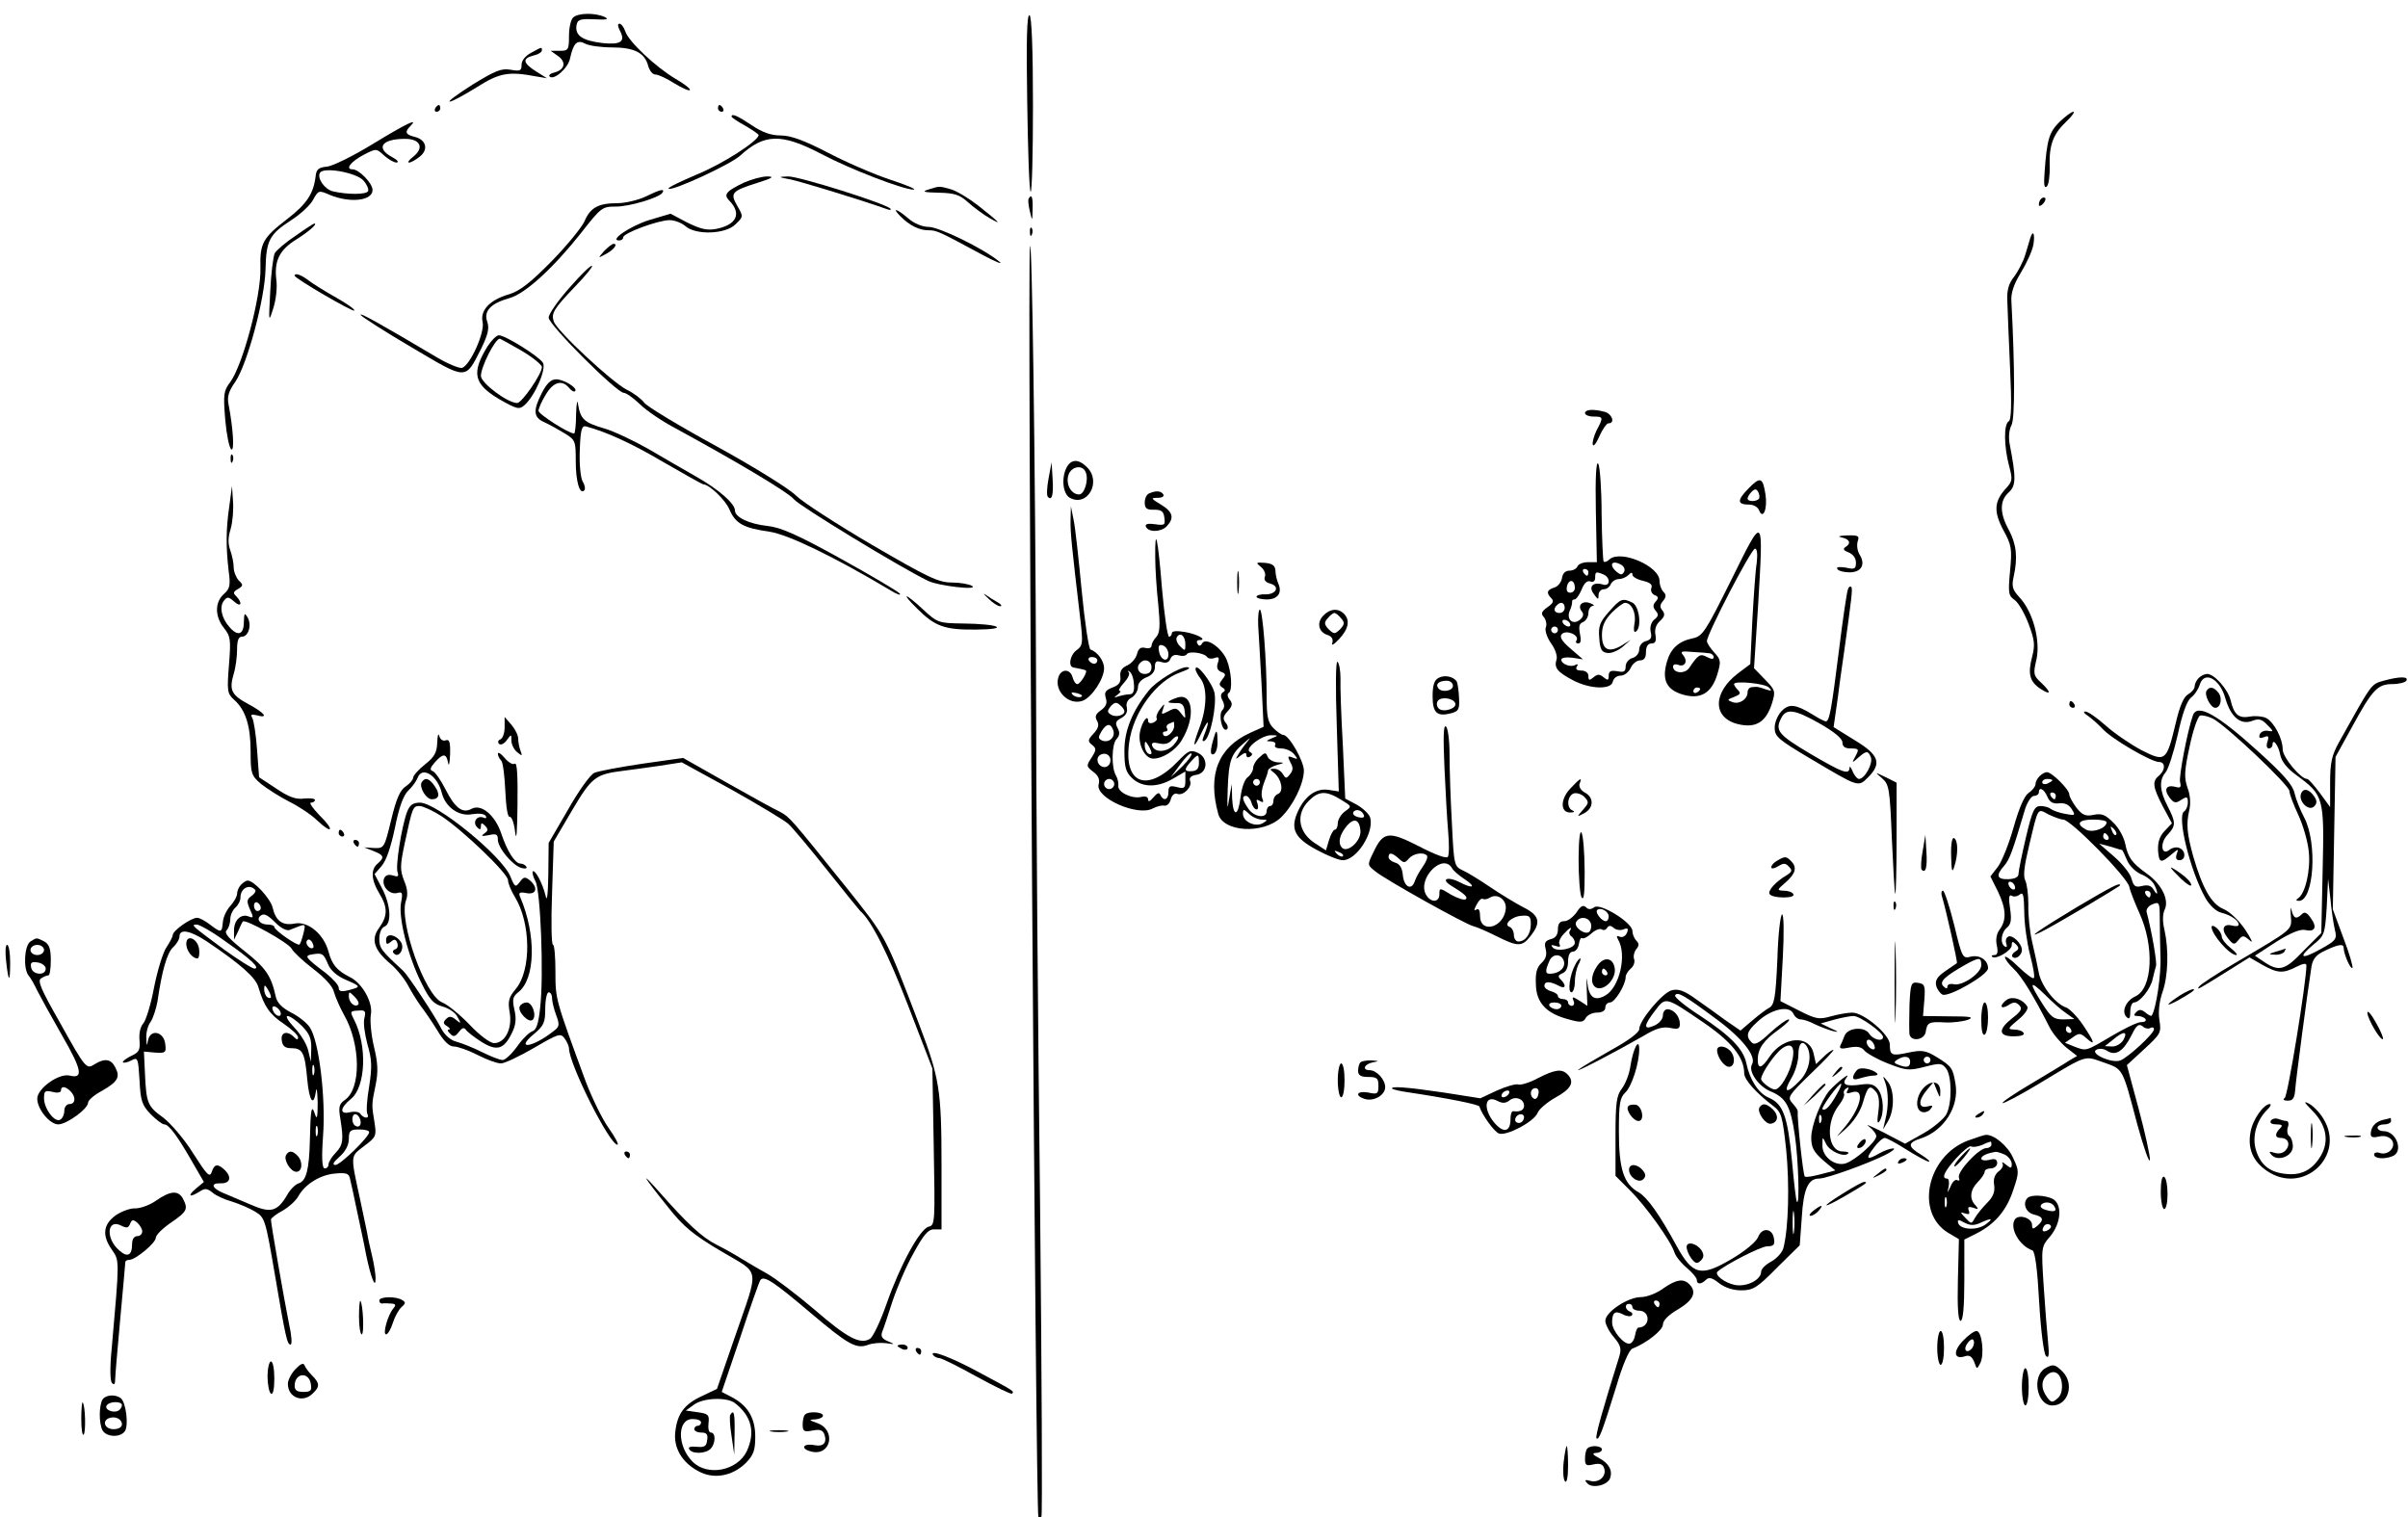 <?xml version="1.0" standalone="no"?>
<!DOCTYPE svg PUBLIC "-//W3C//DTD SVG 20010904//EN"
 "http://www.w3.org/TR/2001/REC-SVG-20010904/DTD/svg10.dtd">
<svg version="1.0" xmlns="http://www.w3.org/2000/svg"
 width="711pt" height="448pt" viewBox="0 0 711 448"
 preserveAspectRatio="xMidYMid meet">
<g transform="translate(0,448) scale(0.1,-0.1)"
fill="#000000" stroke="none">
<path d="M1692 4428 c-7 -7 -12 -31 -12 -55 0 -40 -2 -43 -27 -43 l-27 0 21
-15 c26 -18 21 -41 -10 -49 -12 -3 -18 -8 -14 -12 12 -12 54 24 60 53 10 46
21 57 45 44 11 -6 47 -11 79 -11 66 0 97 -16 107 -55 4 -14 13 -25 21 -25 9 0
34 -12 56 -26 23 -14 43 -23 46 -20 3 3 -16 18 -42 33 -59 35 -140 111 -149
141 -4 12 -12 22 -17 22 -6 0 -5 -8 1 -20 18 -33 3 -43 -52 -37 -58 7 -80 22
-76 51 3 18 9 21 53 19 36 -2 45 0 30 7 -29 13 -79 12 -93 -2z"/>
<path d="M3033 4181 c2 -143 6 -264 10 -267 4 -4 7 110 7 254 0 170 -4 263
-10 267 -8 5 -10 -75 -7 -254z"/>
<path d="M1568 4324 c-17 -9 -28 -23 -28 -35 0 -18 -4 -20 -32 -15 -28 5 -46
-3 -113 -44 -44 -28 -74 -50 -67 -50 7 0 42 19 79 42 68 43 94 48 178 32 l30
-5 -32 20 c-39 25 -42 38 -8 47 14 3 25 10 25 15 0 11 1 11 -32 -7z"/>
<path d="M1285 4160 c-3 -5 -1 -10 4 -10 6 0 11 5 11 10 0 6 -2 10 -4 10 -3 0
-8 -4 -11 -10z"/>
<path d="M2120 4160 c0 -5 5 -10 11 -10 5 0 7 5 4 10 -3 6 -8 10 -11 10 -2 0
-4 -4 -4 -10z"/>
<path d="M6081 4120 c-31 -31 -37 -52 -44 -148 -3 -38 -1 -50 7 -42 5 5 9 32
8 60 -2 61 10 94 49 131 17 16 26 29 21 29 -6 0 -24 -14 -41 -30z"/>
<path d="M2160 4136 c0 -3 18 -15 40 -27 22 -13 40 -25 40 -28 -2 -18 -106
-85 -182 -116 -49 -21 -87 -39 -84 -42 9 -9 182 71 211 97 72 66 122 67 241 5
87 -46 242 -105 272 -105 9 1 -22 14 -71 30 -48 16 -131 52 -184 80 -70 36
-108 50 -138 50 -28 0 -54 9 -85 30 -42 28 -60 36 -60 26z"/>
<path d="M1101 4055 c-57 -35 -118 -65 -135 -67 -25 -2 -32 -8 -34 -28 -6 -51
-26 -82 -83 -126 -73 -56 -82 -72 -80 -145 2 -85 -52 -286 -89 -337 -20 -26
-21 -37 -15 -111 4 -45 12 -84 18 -88 10 -6 5 64 -8 132 -5 23 0 40 20 68 36
54 87 245 89 332 2 85 11 103 76 145 28 18 57 45 65 61 15 27 16 28 50 13 59
-24 125 -17 125 15 0 20 -40 61 -59 61 -23 0 -5 23 33 43 37 19 37 19 60 -2
12 -11 29 -21 37 -21 8 1 2 8 -13 16 -50 27 -31 54 38 54 45 0 57 -26 25 -52
-13 -10 -19 -18 -13 -18 5 0 20 8 32 18 26 21 18 50 -16 58 -27 7 -30 14 -12
32 25 25 -11 8 -111 -53z m-28 -108 c10 -11 16 -25 14 -31 -4 -11 -61 -11
-104 -1 -25 6 -48 40 -38 55 11 18 108 0 128 -23z"/>
<path d="M2197 3941 c-52 -25 -61 -35 -45 -52 39 -39 24 -73 -38 -85 -27 -5
-46 0 -85 19 l-49 26 -64 -19 c-56 -18 -118 -60 -88 -60 7 0 12 4 12 9 0 13
104 51 137 51 15 0 35 -8 46 -17 30 -28 120 -25 149 5 23 22 23 23 5 54 -22
38 -17 44 59 68 45 14 52 19 29 19 -16 0 -47 -9 -68 -18z"/>
<path d="M2335 3950 c32 -7 210 -61 285 -88 8 -3 12 -2 9 2 -14 15 -271 96
-302 95 -31 -1 -30 -2 8 -9z"/>
<path d="M2740 3920 c-19 -6 -12 -8 32 -9 47 -1 62 -6 87 -29 17 -15 45 -36
63 -46 38 -22 32 -15 -35 38 -26 20 -62 42 -79 47 -36 10 -33 10 -68 -1z"/>
<path d="M1905 3899 c-22 -10 -59 -19 -83 -19 -55 0 -79 -13 -96 -53 -8 -18
-51 -71 -97 -118 -64 -65 -94 -88 -126 -98 -56 -16 -86 -47 -78 -82 7 -30 -36
-126 -60 -135 -7 -3 -42 11 -77 32 -167 99 -228 133 -223 124 4 -6 71 -49 151
-96 164 -97 157 -97 204 -5 21 43 25 61 19 80 -12 32 9 55 66 71 46 13 128 88
209 190 61 78 64 80 104 80 41 0 128 26 138 41 8 13 -6 10 -51 -12z"/>
<path d="M3037 3893 c-2 -5 0 -21 4 -38 7 -29 7 -29 8 8 1 35 -3 46 -12 30z"/>
<path d="M6027 3893 c-4 -3 -7 -11 -7 -17 0 -6 5 -5 12 2 6 6 9 14 7 17 -3 3
-9 2 -12 -2z"/>
<path d="M2659 3841 c27 -27 55 -41 83 -41 24 0 30 -3 158 -72 41 -22 64 -31
50 -20 -46 38 -177 102 -208 102 -18 0 -43 10 -60 25 -35 30 -50 33 -23 6z"/>
<path d="M873 3784 c-29 -19 -57 -43 -62 -52 -4 -9 -11 -60 -13 -112 -5 -93
-5 -94 9 -50 8 25 12 62 9 83 -7 57 9 89 59 120 38 24 64 47 53 47 -2 0 -27
-16 -55 -36z"/>
<path d="M3041 3794 c0 -11 3 -14 6 -6 3 7 2 16 -1 19 -3 4 -6 -2 -5 -13z"/>
<path d="M5995 3778 c-2 -7 -9 -30 -15 -50 -6 -20 -21 -49 -33 -65 -16 -20
-22 -40 -20 -73 1 -25 4 -113 8 -196 5 -107 4 -154 -4 -158 -15 -9 -14 -74 1
-131 11 -41 10 -46 -9 -67 -35 -38 -37 -68 -8 -123 25 -45 26 -56 20 -121 -6
-65 -5 -73 14 -86 11 -8 29 -39 41 -71 18 -48 19 -62 10 -97 -13 -50 -7 -73
25 -94 32 -21 32 -10 1 19 -22 20 -23 26 -13 68 12 56 -10 140 -50 183 -21 23
-24 32 -17 63 12 55 8 94 -15 137 -27 49 -27 86 0 110 22 20 22 43 3 142 -4
20 -2 43 5 56 11 19 10 176 0 366 -2 24 7 51 28 85 17 28 34 65 37 83 5 31 -1
45 -9 20z"/>
<path d="M3041 3750 c-8 -77 17 -3740 25 -3749 2 -2 6 -2 9 1 3 3 1 417 -4
919 -6 503 -12 1211 -12 1574 -2 602 -12 1316 -18 1255z"/>
<path d="M1784 3739 c-19 -22 -19 -22 3 -10 24 12 39 31 25 31 -5 0 -17 -10
-28 -21z"/>
<path d="M1682 3631 c-34 -38 -62 -78 -62 -89 0 -21 201 -222 222 -222 7 0 28
-15 48 -34 19 -19 67 -51 105 -71 178 -97 332 -188 350 -210 17 -20 314 -201
395 -240 30 -15 152 -29 130 -15 -8 5 -35 10 -60 10 -39 0 -70 15 -235 111
-104 61 -206 127 -225 146 -20 20 -123 84 -234 145 -110 60 -206 118 -214 129
-7 10 -30 28 -51 38 -45 23 -208 175 -216 202 -8 24 0 37 64 104 30 31 52 58
49 60 -3 3 -33 -26 -66 -64z"/>
<path d="M870 3666 c0 -8 172 -108 176 -103 3 3 -21 20 -53 38 -32 18 -69 41
-82 51 -22 17 -41 23 -41 14z"/>
<path d="M1440 3458 c-49 -79 -41 -112 33 -156 54 -31 60 -32 76 -18 31 28 65
107 54 125 -12 19 -111 81 -130 81 -7 0 -22 -15 -33 -32z m99 -13 c34 -20 61
-42 61 -49 0 -20 -59 -106 -73 -106 -28 0 -107 59 -107 80 0 27 42 110 56 110
1 0 30 -16 63 -35z"/>
<path d="M1600 3320 c-27 -53 -25 -73 8 -87 15 -7 42 -22 60 -33 31 -19 32
-23 32 -82 0 -60 12 -100 25 -86 4 3 2 16 -5 27 -6 12 -10 53 -8 94 2 58 6 71
18 68 62 -17 131 -48 228 -105 62 -36 116 -66 118 -66 18 0 67 -47 78 -75 18
-41 41 -54 118 -65 55 -8 193 -75 357 -173 19 -12 32 -16 28 -10 -4 6 -82 52
-174 103 -128 71 -178 93 -217 97 -55 6 -96 26 -96 46 0 20 -48 62 -115 100
-33 19 -96 55 -140 81 -44 25 -103 53 -131 61 -59 17 -70 28 -77 70 -2 18 -5
6 -6 -27 0 -32 -3 -58 -6 -58 -16 0 -105 57 -105 67 0 6 9 28 21 47 22 38 48
46 69 21 7 -9 15 -13 18 -10 9 9 -32 34 -55 35 -16 0 -28 -11 -43 -40z"/>
<path d="M4680 3260 c0 -5 11 -10 25 -10 29 0 30 -2 9 -41 -8 -17 -13 -36 -11
-42 2 -7 11 5 20 26 9 20 21 37 26 37 21 0 11 28 -11 34 -34 9 -58 7 -58 -4z"/>
<path d="M681 3124 c0 -11 3 -14 6 -6 3 7 2 16 -1 19 -3 4 -6 -2 -5 -13z"/>
<path d="M3150 3101 c-17 -32 -12 -79 9 -91 52 -28 94 47 51 90 -25 25 -46 25
-60 1z m56 -16 c9 -22 -4 -65 -20 -65 -22 0 -39 28 -32 55 7 28 43 35 52 10z"/>
<path d="M4712 2972 l3 -152 -27 0 c-14 0 -28 -6 -30 -12 -3 -7 -13 -13 -24
-13 -12 0 -20 -8 -22 -22 -2 -12 -12 -25 -23 -28 -22 -7 -24 -16 -8 -32 8 -8
4 -15 -12 -26 -18 -13 -20 -19 -10 -30 6 -8 9 -22 5 -30 -3 -9 4 -30 16 -47
12 -16 19 -38 16 -47 -8 -25 2 -37 49 -62 50 -26 112 -28 117 -4 2 10 12 18
23 18 11 0 24 10 30 23 5 12 18 22 27 22 13 0 18 8 18 25 0 16 6 25 16 25 12
0 15 7 12 25 -3 16 1 30 13 41 14 13 16 20 8 31 -9 10 -8 17 1 28 10 12 10 19
2 27 -7 7 -12 21 -12 33 0 43 -113 92 -147 64 -7 -7 -15 -10 -18 -7 -2 2 -5
65 -6 139 0 75 -5 142 -10 150 -6 9 -9 -41 -7 -139z m77 -161 c7 -5 10 -14 6
-20 -5 -9 -10 -9 -21 0 -26 22 -14 38 15 20z m-99 -21 c0 -5 -2 -10 -4 -10 -3
0 -8 5 -11 10 -3 6 -1 10 4 10 6 0 11 -4 11 -10z m44 -6 c22 -9 21 -37 -1 -30
-29 9 -44 -6 -27 -28 12 -17 14 -18 14 -3 0 9 7 17 15 17 9 0 18 7 21 15 4 8
14 15 23 15 9 0 22 5 29 12 8 8 12 9 12 1 0 -6 14 -14 31 -18 21 -5 29 -11 25
-21 -3 -8 1 -17 9 -21 12 -4 13 -9 4 -19 -9 -10 -9 -17 0 -28 9 -10 8 -16 -5
-26 -9 -8 -13 -22 -10 -36 4 -16 1 -23 -14 -27 -12 -3 -20 -14 -20 -25 0 -11
-9 -22 -20 -25 -11 -3 -20 -14 -20 -25 0 -15 -5 -18 -25 -14 -19 3 -25 0 -25
-13 0 -14 -3 -15 -15 -5 -12 10 -18 10 -30 0 -12 -10 -15 -10 -15 4 0 9 -8 16
-21 16 -13 0 -18 4 -13 12 4 6 3 8 -4 5 -13 -9 -42 2 -42 15 0 6 14 8 32 6
l32 -5 -37 32 c-27 23 -33 35 -25 43 13 13 52 -3 43 -19 -4 -5 -1 -9 5 -9 8 0
9 10 5 29 -4 21 -2 30 9 34 9 4 16 16 16 27 0 11 6 20 13 21 6 0 3 4 -8 8 -23
9 -39 -7 -24 -25 6 -7 4 -16 -6 -24 -21 -17 -41 1 -30 27 5 10 7 21 7 26 -1 4
2 7 7 7 5 0 14 13 21 29 7 19 17 28 26 24 8 -3 14 1 14 11 0 18 2 19 24 10z
m-84 -40 c0 -8 -6 -14 -14 -14 -9 0 -12 7 -9 20 6 22 23 18 23 -6z m-30 -59
c0 -8 -7 -15 -15 -15 -16 0 -20 12 -8 23 11 12 23 8 23 -8z m15 -45 c3 -5 2
-10 -4 -10 -5 0 -13 5 -16 10 -3 6 -2 10 4 10 5 0 13 -4 16 -10z m-35 -20 c0
-5 -4 -10 -10 -10 -5 0 -10 5 -10 10 0 6 5 10 10 10 6 0 10 -4 10 -10z"/>
<path d="M4751 2674 c-27 -30 -32 -43 -29 -77 2 -34 7 -43 24 -45 11 -2 32 7
45 18 l24 21 -27 -17 c-39 -23 -58 -12 -58 31 0 27 8 44 29 66 16 16 34 29 39
29 20 0 34 -31 28 -61 -3 -18 -2 -28 4 -24 18 11 11 73 -9 85 -30 15 -36 13
-70 -26z"/>
<path d="M3096 3067 c-5 -26 -6 -51 -2 -54 12 -13 17 6 14 53 l-3 49 -9 -48z"/>
<path d="M5162 3037 c-34 -35 -33 -47 4 -47 12 0 25 -8 28 -17 12 -29 25 5 19
46 -8 52 -15 55 -51 18z m32 -29 c-7 -10 -34 -10 -34 0 0 4 5 13 12 20 9 9 14
9 19 0 4 -7 5 -16 3 -20z"/>
<path d="M677 2985 c-10 -69 -10 -119 -2 -190 6 -43 4 -53 -14 -69 -27 -24
-27 -66 0 -100 20 -25 21 -35 15 -110 -6 -76 -5 -84 15 -102 34 -30 49 -77 49
-153 0 -65 2 -71 31 -96 18 -14 55 -38 83 -52 28 -14 66 -39 83 -56 46 -43 51
-28 6 16 -20 21 -31 37 -25 37 7 0 12 4 12 8 0 4 -15 6 -33 4 -24 -3 -45 5
-82 30 l-50 33 -6 81 c-3 45 -10 87 -14 94 -6 10 -3 12 13 8 36 -10 25 6 -23
32 -52 28 -59 42 -45 90 6 19 10 52 10 72 0 26 4 38 14 38 20 0 30 35 17 57
-9 15 -10 13 -11 -14 0 -37 -18 -43 -42 -15 -24 26 -31 61 -17 78 10 13 14 12
30 -2 21 -19 26 -5 7 15 -11 10 -9 14 5 22 15 9 16 12 2 25 -8 9 -15 26 -15
39 0 13 -5 36 -10 50 -7 19 -7 38 1 63 6 21 9 57 7 82 l-3 45 -8 -60z"/>
<path d="M3393 3023 c-7 -2 -13 -15 -13 -27 0 -17 6 -22 28 -21 21 0 28 -5 30
-24 3 -21 1 -23 -27 -19 -20 3 -30 1 -28 -6 6 -18 43 -18 61 -1 24 25 20 43
-16 65 -30 18 -31 20 -10 20 13 0 20 4 17 10 -7 11 -22 12 -42 3z"/>
<path d="M3161 2945 c-1 -37 4 -82 29 -295 8 -69 7 -76 -10 -89 -21 -14 -27
-50 -10 -52 6 -1 15 -3 20 -4 6 -1 12 -3 15 -4 9 -2 -15 -41 -24 -41 -5 0 -11
9 -14 20 -7 26 -34 26 -42 0 -13 -41 32 -84 72 -69 27 10 63 65 63 96 0 21
-19 48 -40 55 -5 1 -17 79 -26 173 -9 93 -19 188 -24 210 l-8 40 -1 -40z m79
-415 c0 -5 -4 -10 -9 -10 -6 0 -13 5 -16 10 -3 6 1 10 9 10 9 0 16 -4 16 -10z
m-49 -108 c-7 -2 -18 1 -23 6 -8 8 -4 9 13 5 13 -4 18 -8 10 -11z"/>
<path d="M5112 2768 c-77 -155 -85 -167 -115 -173 -42 -9 -65 -31 -76 -72 -14
-51 0 -80 48 -94 52 -15 85 4 102 61 11 37 10 42 -9 63 -12 13 -22 28 -22 34
0 21 131 273 142 273 6 0 8 -16 5 -42 -4 -24 -9 -101 -13 -171 l-6 -128 -36
-27 c-75 -57 -76 -131 -1 -150 53 -13 83 5 101 61 11 36 10 39 -21 71 l-32 33
12 184 c16 275 18 273 -79 77z m-64 -217 c6 -1 12 -6 12 -11 0 -7 -6 -7 -20 0
-20 11 -26 7 -53 -33 -13 -18 -47 -15 -47 5 0 6 7 8 15 5 19 -8 30 10 15 28
-10 12 -5 13 27 10 21 -1 44 -3 51 -4z m175 -101 c10 -10 8 -11 -8 -6 -23 8
-25 9 -42 7 -7 0 -13 -7 -13 -15 0 -21 -25 -37 -45 -29 -16 6 -16 7 5 15 18 7
21 11 12 20 -7 7 -12 15 -12 18 0 11 92 2 103 -10z m-203 -4 c0 -3 -4 -8 -10
-11 -5 -3 -10 -1 -10 4 0 6 5 11 10 11 6 0 10 -2 10 -4z"/>
<path d="M5438 2893 c24 -5 29 -18 10 -29 -7 -5 -4 -10 10 -15 13 -5 22 -17
22 -30 0 -19 -4 -21 -30 -15 -19 3 -29 2 -25 -4 3 -6 20 -10 36 -10 35 0 48
23 30 52 -7 11 -9 28 -6 39 6 17 2 19 -32 18 -23 -1 -29 -3 -15 -6z"/>
<path d="M3411 2834 c0 -32 4 -95 9 -139 6 -64 5 -83 -6 -96 -8 -8 -14 -20
-14 -26 0 -6 -8 -9 -19 -6 -13 3 -20 -2 -24 -19 -4 -13 -16 -27 -29 -33 -16
-7 -22 -17 -20 -33 2 -16 -4 -25 -23 -32 -21 -8 -25 -14 -20 -31 5 -15 1 -25
-14 -36 -16 -11 -19 -19 -12 -31 7 -12 4 -23 -10 -38 -17 -18 -18 -23 -5 -33
14 -11 13 -16 -1 -38 -16 -24 -16 -26 5 -42 15 -11 20 -23 16 -37 -11 -40 116
-96 160 -71 12 6 27 10 34 8 8 -1 16 7 19 19 3 12 11 19 19 16 18 -7 45 21 38
38 -4 9 3 16 18 18 34 5 37 50 5 65 -22 10 -28 7 -58 -24 -91 -95 -162 -69
-145 54 12 90 80 183 152 208 25 9 32 14 18 15 -22 0 -90 -41 -112 -69 -49
-61 -72 -118 -72 -177 0 -50 4 -64 23 -82 30 -28 75 -28 121 -1 l36 21 0 -26
c0 -23 -3 -26 -25 -20 -21 5 -25 3 -25 -15 0 -23 -15 -28 -24 -8 -3 8 -9 6
-20 -7 -10 -12 -16 -15 -16 -7 0 8 -8 11 -20 8 -27 -7 -71 14 -68 33 1 8 -2
22 -7 30 -14 23 -13 93 2 108 9 10 10 19 3 32 -8 15 -6 21 11 30 14 8 19 18
16 31 -3 12 2 23 14 29 10 6 19 20 19 31 0 12 10 23 25 29 16 6 25 17 25 30 0
17 4 20 20 15 13 -4 22 -1 26 10 4 10 13 13 24 10 10 -3 21 -2 24 3 6 11 54 4
61 -9 3 -4 13 -5 21 -2 13 5 15 1 10 -14 -5 -14 -1 -23 10 -27 14 -5 14 -9 3
-22 -10 -13 -10 -17 0 -24 9 -5 10 -10 2 -14 -7 -5 -8 -13 -1 -25 6 -12 6 -21
-1 -28 -12 -12 -1 -65 13 -57 5 3 4 12 -3 20 -9 11 -8 19 6 34 14 15 15 23 6
34 -7 8 -8 17 -3 20 12 7 8 64 -6 98 -15 35 -60 67 -72 49 -5 -9 -10 -10 -14
-2 -4 6 -2 11 5 11 26 0 -6 18 -43 24 -24 4 -38 3 -38 -4 0 -5 -4 -10 -8 -10
-5 0 -14 64 -21 142 -12 150 -21 190 -20 92z m89 -257 c0 -20 -1 -20 -16 -5
-9 9 -13 21 -9 27 10 16 25 3 25 -22z m-50 -29 c0 -26 -24 -18 -28 10 -3 16 1
20 12 16 9 -3 16 -15 16 -26z m-50 -38 c0 -13 -7 -20 -20 -20 -19 0 -27 20
-13 33 13 14 33 6 33 -13z m-52 -49 c2 -21 -2 -31 -12 -31 -8 0 -23 -3 -33 -6
-15 -5 -15 -4 -3 5 8 6 11 11 6 11 -5 0 0 10 12 23 12 13 19 27 15 32 -5 4 -3
6 2 2 6 -3 12 -19 13 -36z m-28 -81 c0 -13 -26 -19 -40 -10 -11 7 -11 11 -1
24 11 12 17 14 27 5 8 -6 14 -15 14 -19z m-33 -56 c7 -20 -11 -38 -32 -31 -13
6 -13 10 -3 27 15 24 27 26 35 4z m-10 -98 c-4 -9 -13 -13 -22 -10 -18 7 -20
31 -2 37 17 6 31 -9 24 -27z m214 -9 l-34 -32 28 38 c15 21 30 35 33 32 3 -3
-9 -20 -27 -38z m49 10 c0 -16 -6 -23 -20 -24 -24 -2 -25 5 -3 29 21 23 23 23
23 -5z m-250 -62 c0 -8 -7 -15 -15 -15 -8 0 -15 7 -15 15 0 8 7 15 15 15 8 0
15 -7 15 -15z"/>
<path d="M3723 2806 c9 -7 15 -20 12 -28 -4 -10 1 -17 15 -21 30 -8 19 -32
-13 -32 -15 1 -27 -3 -27 -7 0 -4 14 -8 30 -8 33 0 47 19 34 48 -4 9 -8 26 -8
37 -1 15 -9 21 -31 23 -27 2 -28 1 -12 -12z"/>
<path d="M3653 2760 c0 -30 2 -43 4 -27 2 15 2 39 0 55 -2 15 -4 2 -4 -28z"/>
<path d="M5456 2739 c-3 -8 -15 -88 -26 -178 -22 -174 -28 -211 -39 -211 -3 0
-20 8 -37 19 -52 32 -71 34 -93 12 -12 -12 -21 -34 -21 -50 0 -26 11 -35 107
-92 142 -84 139 -84 169 -54 41 41 32 66 -39 109 l-63 39 13 91 c6 50 15 109
18 131 22 157 26 188 21 192 -3 3 -8 0 -10 -8z m-82 -396 c42 -24 66 -44 66
-55 0 -13 8 -18 25 -18 23 0 25 -2 14 -22 -12 -22 -11 -22 8 -5 24 21 29 21
37 1 7 -18 -18 -64 -35 -64 -5 0 -14 10 -19 23 -5 12 -9 16 -9 10 -1 -22 -20
-15 -117 42 -94 56 -104 68 -84 106 15 28 40 24 114 -18z"/>
<path d="M2918 2713 c13 -13 28 -23 35 -23 7 0 3 6 -8 12 -11 6 -27 16 -35 22
-9 6 -5 1 8 -11z"/>
<path d="M2708 2683 c53 -53 81 -63 175 -62 102 1 67 17 -41 18 -70 1 -74 2
-116 41 -55 51 -68 52 -18 3z"/>
<path d="M3715 2633 c2 -27 6 -105 10 -174 l6 -125 -40 -18 c-94 -43 -126
-123 -94 -239 14 -54 132 -61 185 -11 36 35 67 98 68 138 0 29 -44 106 -61
106 -5 0 -18 9 -29 20 -16 16 -20 33 -20 93 0 108 -12 257 -20 257 -4 0 -6
-21 -5 -47z m40 -333 c-18 -8 -18 -9 -2 -9 10 -1 15 -5 12 -11 -3 -6 4 -10 18
-10 14 0 31 -8 38 -17 12 -15 12 -16 -4 -10 -15 6 -16 4 -7 -14 9 -15 8 -24
-1 -35 -11 -14 -13 -13 -21 0 -5 9 -16 16 -25 16 -15 0 -15 -1 -1 -12 22 -18
29 -55 12 -62 -8 -3 -14 -12 -14 -21 0 -8 -4 -15 -10 -15 -5 0 -10 -7 -10 -15
0 -23 -37 -18 -54 7 -18 26 -20 38 -7 38 5 0 13 -9 16 -20 3 -11 10 -20 15
-20 5 0 6 7 3 17 -5 12 -3 14 7 8 10 -6 12 -4 7 8 -4 10 -1 30 5 45 6 15 12
31 12 37 1 5 12 12 26 16 24 7 24 7 2 8 -12 1 -25 8 -29 16 -5 14 -8 14 -24
-1 -11 -9 -19 -24 -19 -32 0 -8 -7 -20 -16 -27 -9 -6 -18 -32 -21 -58 -7 -59
-22 -61 -25 -4 l-1 42 -8 -45 c-5 -35 -6 -29 -4 31 3 83 10 103 47 134 23 20
23 20 7 0 -9 -11 -20 -27 -24 -35 -8 -13 -7 -13 8 -1 12 9 17 10 17 2 0 -7 5
-9 11 -5 8 5 8 9 -1 14 -16 10 36 50 64 49 21 0 21 -1 1 -9z m-35 -130 c0 -5
-4 -10 -10 -10 -5 0 -10 5 -10 10 0 6 5 10 10 10 6 0 10 -4 10 -10z m6 -110
c18 -1 18 -1 2 -11 -22 -12 -58 5 -58 28 0 15 2 15 18 0 10 -10 27 -17 38 -17z"/>
<path d="M3906 2661 c-19 -21 -12 -48 14 -56 12 -4 17 -12 14 -23 -4 -10 4 -6
20 11 28 30 33 56 14 75 -17 17 -42 15 -62 -7z m54 -7 c11 -12 10 -18 -3 -32
-16 -15 -18 -15 -34 0 -13 14 -14 20 -3 32 7 9 16 16 20 16 4 0 13 -7 20 -16z"/>
<path d="M3947 2337 l6 -194 -32 5 c-37 5 -71 -21 -91 -69 -20 -48 -6 -74 57
-108 31 -17 66 -31 78 -31 40 0 92 80 81 125 -3 11 -21 28 -40 39 l-34 18 -7
157 c-5 86 -8 175 -7 198 0 24 -4 45 -9 49 -5 3 -6 -74 -2 -189z m12 -218 c33
-20 33 -20 12 -35 -11 -8 -21 -24 -21 -35 0 -10 -4 -19 -9 -19 -4 0 -12 -14
-17 -31 l-9 -30 -35 23 c-47 32 -54 85 -16 123 30 30 51 31 95 4z m68 -46 c3
-7 -4 -9 -16 -6 -12 3 -18 9 -15 15 7 11 26 6 31 -9z m-10 -46 c2 -33 -43 -70
-57 -47 -10 15 -3 38 18 63 21 23 36 17 39 -16z m-52 -75 c-3 -3 -11 0 -18 7
-9 10 -8 11 6 5 10 -3 15 -9 12 -12z"/>
<path d="M3530 2504 c0 -5 7 -18 15 -28 20 -27 19 -86 -4 -146 -23 -61 -17
-65 10 -7 19 39 21 27 3 -17 -5 -13 -4 -17 3 -13 17 11 36 104 29 141 -6 29
-56 94 -56 70z"/>
<path d="M4247 2478 c-12 -6 -17 -22 -17 -54 0 -49 13 -61 55 -50 22 6 25 12
23 46 -1 21 -4 43 -7 48 -10 15 -37 20 -54 10z m43 -23 c0 -16 -35 -21 -44 -6
-8 12 4 21 26 21 10 0 18 -7 18 -15z m7 -52 c5 -15 -36 -28 -49 -15 -6 6 -7
15 -3 22 9 14 47 9 52 -7z"/>
<path d="M6492 2478 c-7 -7 -12 -18 -12 -25 0 -7 -9 -17 -19 -23 -13 -7 -25
-34 -37 -86 -27 -112 -30 -115 -101 -79 -32 17 -79 49 -106 73 -26 23 -53 42
-60 41 -7 0 -3 -6 7 -12 10 -7 30 -24 44 -39 27 -30 144 -98 167 -98 19 0 19
-24 0 -40 -21 -17 -19 -33 11 -91 l27 -50 -22 -23 c-15 -16 -20 -33 -19 -58 3
-37 8 -38 42 -9 18 15 19 15 13 -1 -4 -12 -1 -18 8 -18 20 0 19 29 0 36 -8 4
-21 1 -29 -5 -24 -20 -30 19 -6 44 25 27 25 36 0 85 -24 46 -25 77 -6 99 8 9
24 59 36 111 13 61 27 100 39 110 11 8 22 25 26 38 13 43 60 18 76 -41 16 -54
44 -78 78 -66 20 8 29 6 45 -11 20 -20 20 -21 2 -18 -10 2 -21 -3 -24 -11 -3
-10 0 -12 12 -8 14 6 16 3 11 -13 -4 -11 -2 -20 4 -20 6 0 11 5 11 11 0 21 18
-2 23 -31 4 -19 21 -40 49 -60 79 -58 81 -65 76 -278 l-4 -187 -52 -52 c-55
-58 -72 -63 -116 -34 l-28 19 63 41 c43 27 71 38 85 35 29 -7 37 8 17 35 -11
16 -18 20 -26 12 -17 -17 -25 -13 -31 12 -2 12 -4 5 -2 -17 3 -43 10 -37 -167
-141 -53 -31 -100 -62 -104 -68 -7 -11 -6 -11 85 46 l64 40 38 -22 c45 -25 61
-26 100 -6 20 10 30 12 30 4 0 -48 -55 -386 -64 -391 -7 -5 -3 -8 9 -8 15 0
20 7 22 33 2 29 36 287 48 363 4 23 14 35 40 47 40 19 55 21 55 8 0 -17 20
-64 26 -59 2 3 -9 43 -27 89 l-31 84 4 225 4 225 49 89 c60 110 75 126 119
126 19 0 38 5 41 10 8 13 -20 13 -67 0 -38 -11 -33 -5 -132 -182 -21 -38 -26
-60 -26 -119 l0 -72 -30 41 c-17 23 -34 42 -38 42 -19 0 -72 64 -72 87 0 32
-25 80 -49 93 -11 5 -32 7 -48 4 -33 -6 -47 6 -57 49 -8 32 -48 77 -69 77 -7
0 -18 -5 -25 -12z m402 -743 c7 -28 4 -32 -43 -58 -58 -32 -67 -25 -19 15 31
25 33 30 38 110 l4 83 7 -60 c3 -33 9 -73 13 -90z"/>
<path d="M6515 2440 c-7 -12 12 -50 26 -50 16 0 22 29 9 45 -14 17 -26 19 -35
5z"/>
<path d="M3473 2419 c-13 -4 -23 -10 -23 -12 0 -2 10 -3 23 -3 16 1 23 -5 25
-24 3 -24 3 -24 -11 -6 -12 16 -17 17 -37 6 -21 -11 -22 -10 -16 6 6 18 5 18
-9 0 -8 -10 -12 -22 -10 -26 3 -5 -2 -10 -10 -14 -8 -3 -15 -1 -15 5 0 22 -18
-2 -24 -32 -7 -36 14 -79 39 -79 28 0 66 24 84 54 43 70 33 145 -16 125z m-6
-82 c0 -19 -25 -39 -32 -27 -3 6 -1 10 5 10 6 0 9 4 6 9 -4 5 0 12 6 14 7 3
13 6 14 6 0 1 1 -5 1 -12z m-2 -57 c-20 -22 -56 -23 -63 -2 -3 9 3 11 20 7 16
-4 29 -1 38 10 7 8 15 13 18 10 3 -3 -3 -14 -13 -25z m-65 -23 c0 -5 -4 -5
-10 -2 -5 3 -10 14 -10 23 0 15 2 15 10 2 5 -8 10 -19 10 -23z"/>
<path d="M6110 2400 c0 -5 5 -10 11 -10 5 0 7 5 4 10 -3 6 -8 10 -11 10 -2 0
-4 -4 -4 -10z"/>
<path d="M6475 2368 c-16 -45 -42 -181 -38 -197 4 -16 1 -19 -15 -14 -26 6
-34 -8 -16 -32 12 -16 18 -18 34 -7 17 11 20 10 20 -7 0 -11 -5 -23 -11 -27
-22 -13 17 -174 63 -256 13 -22 31 -39 47 -43 28 -7 51 -23 51 -35 0 -5 -8 -6
-19 -3 -27 7 -34 -11 -13 -37 16 -20 19 -21 31 -6 13 15 15 15 34 -1 11 -10 5
3 -13 31 -19 28 -46 54 -65 62 -36 15 -62 62 -89 155 -19 68 -21 96 -12 136 5
20 3 46 -5 67 -10 29 -10 48 6 121 10 48 24 89 31 92 7 2 24 -2 38 -9 40 -21
226 -197 226 -214 0 -9 12 -40 26 -70 14 -30 28 -78 31 -108 6 -54 -10 -124
-31 -138 -8 -5 -7 -8 2 -8 44 0 55 170 16 245 -12 23 -25 55 -29 73 -5 24 -33
56 -105 121 -122 111 -182 145 -195 109z"/>
<path d="M1490 2332 c0 -17 -6 -32 -12 -35 -7 -2 -9 -8 -5 -13 5 -5 15 -1 23
10 14 19 14 19 14 -1 0 -11 8 -27 17 -34 15 -12 16 -12 10 4 -4 10 -7 27 -7
36 0 10 -9 28 -20 41 l-20 23 0 -31z"/>
<path d="M4265 2213 c3 -70 8 -156 11 -190 3 -34 3 -67 -1 -73 -4 -6 -37 6
-85 31 -90 46 -106 44 -135 -18 -18 -37 -18 -37 6 -56 32 -26 269 -158 290
-162 9 -2 39 -15 67 -29 64 -32 76 -32 101 0 32 40 27 61 -21 85 -23 12 -66
38 -97 59 -31 21 -68 44 -82 50 -25 12 -26 14 -32 138 -4 70 -7 162 -7 204 0
43 -5 80 -11 83 -7 5 -8 -32 -4 -122z m-135 -268 c15 -14 18 -14 30 0 13 15
42 20 53 9 4 -4 -2 -19 -12 -33 -10 -14 -21 -34 -24 -44 -10 -28 -32 -15 -35
20 -2 21 -10 33 -23 36 -10 3 -19 10 -19 16 0 15 10 14 30 -4z m157 -28 c4 -8
21 -22 36 -32 37 -24 27 -31 -13 -10 -34 18 -57 10 -27 -9 41 -25 52 -35 45
-41 -4 -4 -23 2 -43 13 -34 21 -35 21 -35 2 0 -26 -26 -26 -40 -1 -25 48 50
123 77 78z m159 -121 c-6 -56 -76 -74 -76 -20 0 16 -4 23 -11 18 -8 -4 -7 0 1
15 6 12 14 19 18 17 5 -3 14 -1 22 4 22 13 49 -7 46 -34z m74 -45 c0 -29 -16
-51 -37 -51 -7 0 -13 9 -13 19 0 11 -6 21 -12 24 -21 6 6 32 36 33 22 2 26 -2
26 -25z"/>
<path d="M1291 2288 c-1 -30 -8 -43 -36 -65 -19 -15 -35 -33 -35 -39 0 -6 -10
-18 -22 -26 -17 -11 -28 -37 -43 -99 -20 -83 -21 -84 -50 -83 l-30 2 28 -11
c31 -12 33 -19 12 -37 -21 -17 -19 -49 5 -88 25 -41 25 -66 0 -101 -26 -34
-16 -66 33 -107 19 -16 42 -45 52 -64 10 -19 27 -46 37 -60 11 -14 33 -46 49
-72 19 -32 35 -48 49 -48 11 0 43 -11 70 -25 27 -14 58 -25 69 -25 11 0 55 21
98 46 72 42 78 44 90 28 7 -10 13 -23 13 -29 0 -47 120 -285 143 -285 5 0 -6
21 -25 48 -19 26 -49 88 -68 137 -90 245 -90 243 -90 326 0 43 -3 79 -7 79 -5
0 -6 69 -3 152 l5 153 54 92 c58 98 69 107 151 117 25 3 74 10 109 15 l64 10
146 -80 c80 -45 157 -91 169 -102 13 -12 65 -74 115 -137 50 -63 94 -117 97
-120 33 -28 83 -128 142 -281 l71 -184 4 -231 c4 -223 4 -232 -15 -236 -26 -7
-84 -113 -124 -227 -18 -52 -40 -98 -49 -104 -29 -18 -67 2 -164 86 -53 45
-115 92 -138 105 -23 13 -58 33 -77 45 -19 12 -53 31 -75 42 -42 21 -88 64
-168 155 -60 68 -49 48 26 -45 45 -57 74 -81 157 -130 117 -70 113 -40 38
-258 l-51 -148 -44 -21 c-52 -24 -73 -52 -79 -105 -6 -47 19 -91 68 -117 45
-25 100 -15 140 24 23 24 28 37 28 78 0 55 -22 92 -70 117 l-29 15 54 159 c29
88 56 165 60 171 10 15 38 -3 150 -98 109 -92 133 -106 168 -93 13 5 36 7 53
5 27 -4 28 -4 5 6 -17 7 -21 15 -16 28 4 9 17 49 30 89 13 39 40 103 62 142
30 55 43 71 61 71 l22 0 0 189 c0 223 -6 258 -66 416 -102 267 -97 256 -213
402 -169 210 -169 210 -198 226 -16 7 -86 46 -157 86 l-129 73 -120 -17 c-67
-10 -131 -22 -142 -27 -12 -5 -47 -54 -78 -109 l-57 -98 -1 -93 c-1 -61 -4
-83 -8 -63 -9 37 -31 78 -38 72 -2 -3 1 -16 8 -29 15 -27 25 -275 14 -373 -5
-47 -11 -66 -23 -70 -9 -3 -30 -23 -45 -45 -16 -22 -35 -40 -43 -40 -8 0 -36
11 -62 24 -26 13 -59 26 -74 30 -17 4 -34 19 -44 37 -18 37 -100 160 -113 172
-65 60 -71 67 -71 95 0 17 6 32 15 36 22 8 19 64 -7 113 l-22 42 20 23 c14 15
28 56 40 113 12 61 25 96 39 110 12 11 24 28 28 38 13 36 59 8 72 -46 11 -41
51 -69 90 -61 19 3 35 1 39 -5 4 -6 1 -9 -7 -5 -19 7 -33 -14 -18 -29 8 -8 11
-7 11 3 0 11 3 11 12 2 10 -10 10 -15 -2 -23 -11 -8 -8 -9 13 -5 22 5 27 3 27
-13 0 -25 44 -77 70 -84 11 -3 18 -1 14 4 -3 5 -11 9 -17 9 -16 0 -39 35 -57
89 -18 54 -59 88 -87 73 -27 -15 -49 1 -78 58 -13 26 -30 50 -37 53 -10 3 -8
10 6 26 24 27 34 27 39 -1 2 -13 5 -2 6 24 1 37 -2 46 -13 42 -8 -3 -16 2 -19
13 -3 10 -5 1 -6 -19z m339 -755 c0 -9 5 -31 12 -50 11 -29 10 -35 -8 -48 -62
-49 -116 -56 -56 -7 28 24 32 33 32 75 0 26 5 47 10 47 6 0 10 -8 10 -17z
m540 -1196 c49 -38 61 -86 35 -142 -28 -58 -116 -75 -160 -31 -46 46 -46 126
0 126 14 0 25 -4 25 -10 0 -5 -4 -10 -10 -10 -5 0 -10 -4 -10 -10 0 -5 9 -10
21 -10 15 0 20 -5 17 -22 -2 -19 -8 -22 -31 -20 -18 2 -26 -1 -22 -7 8 -15 48
-14 63 1 15 15 16 48 1 48 -6 0 -9 12 -7 28 3 24 -1 28 -32 32 l-35 5 25 18
c28 20 97 22 120 4z"/>
<path d="M2156 302 c-2 -4 -1 -32 4 -62 l8 -55 1 63 c1 59 -2 72 -13 54z"/>
<path d="M3586 2308 c-13 -41 -14 -59 -3 -55 7 2 12 18 12 35 0 34 -3 40 -9
20z"/>
<path d="M1470 2255 c0 -6 4 -15 10 -21 5 -5 10 -45 12 -89 2 -47 7 -79 13
-77 6 1 13 -19 16 -45 4 -30 6 -1 7 80 1 86 -1 126 -8 122 -6 -4 -19 4 -30 17
-11 13 -19 18 -20 13z"/>
<path d="M5557 2182 c21 -18 23 -31 29 -178 4 -88 8 -161 10 -163 2 -2 4 71 4
162 l0 166 -32 16 c-33 16 -33 16 -11 -3z"/>
<path d="M6022 2188 c-7 -7 -12 -17 -12 -24 0 -6 -9 -18 -20 -25 -13 -9 -28
-44 -44 -100 -13 -47 -34 -100 -46 -117 l-23 -30 22 -44 c25 -52 26 -85 5
-113 -9 -12 -12 -30 -8 -47 4 -19 2 -28 -7 -28 -7 0 -10 -2 -7 -5 10 -10 58
18 58 34 0 12 3 12 12 3 10 -10 10 -15 -2 -22 -8 -5 -11 -12 -8 -15 9 -10 28
4 28 20 0 19 -29 47 -41 39 -6 -3 -8 -13 -5 -21 3 -8 1 -11 -4 -8 -15 9 -12
41 6 56 12 10 14 23 9 57 -5 31 -3 42 5 37 6 -4 17 -2 24 4 10 8 12 -3 13 -52
0 -34 8 -91 17 -126 9 -35 15 -66 11 -69 -3 -3 -23 12 -45 33 -22 22 -40 34
-40 29 0 -6 11 -21 25 -34 24 -22 61 -83 106 -172 10 -20 33 -47 50 -61 l32
-25 -24 -14 c-13 -9 -64 -39 -112 -68 -49 -29 -86 -54 -84 -57 3 -2 49 22 104
55 149 90 136 85 194 65 59 -21 55 -14 100 -184 19 -68 35 -115 37 -104 1 11
-14 79 -33 150 l-35 130 51 47 c49 45 51 49 45 86 -4 25 0 56 9 82 17 48 19
125 6 184 -6 24 -6 47 1 61 13 29 -10 75 -54 106 -43 31 -55 47 -63 88 -4 19
-19 47 -35 62 -23 23 -34 28 -58 23 -24 -5 -33 -1 -51 21 -11 15 -21 33 -21
39 0 15 -52 66 -66 66 -6 0 -15 -5 -22 -12z m38 -12 c0 -2 -7 -6 -15 -10 -8
-3 -15 -1 -15 4 0 6 7 10 15 10 8 0 15 -2 15 -4z m-15 -48 c7 -17 17 -22 35
-20 16 2 29 -4 37 -17 12 -19 11 -20 -20 -14 -17 3 -36 10 -41 14 -6 5 -19 9
-31 9 -18 0 -24 -12 -43 -92 -12 -51 -22 -100 -22 -108 0 -10 -10 -15 -30 -16
-34 -1 -38 11 -12 40 16 19 24 41 62 169 7 20 18 37 26 37 8 0 14 5 14 10 0
18 15 11 25 -12z m25 2 c0 -5 -2 -10 -4 -10 -3 0 -8 5 -11 10 -3 6 -1 10 4 10
6 0 11 -4 11 -10z m22 -70 c22 0 187 -168 195 -198 3 -15 17 -49 29 -76 46
-99 40 -225 -11 -248 -28 -13 -42 -45 -26 -61 8 -8 11 -4 11 16 0 15 5 27 11
27 17 0 49 40 55 69 3 14 8 32 10 39 3 11 -12 99 -28 160 -1 8 6 18 18 22 19
8 21 5 21 -38 0 -26 1 -77 2 -114 3 -54 -13 -159 -26 -177 -1 -2 -10 2 -18 9
-12 10 -19 10 -27 2 -9 -9 -8 -12 4 -12 9 0 19 -4 23 -9 3 -6 -3 -9 -12 -9
-10 1 -49 -18 -88 -41 -78 -46 -74 -45 -111 -31 l-27 11 22 15 c20 15 24 14
42 -2 27 -24 24 -12 -11 40 -17 25 -39 47 -49 51 -31 10 -73 62 -81 102 -4 21
-13 63 -20 93 -7 30 -12 79 -11 109 0 29 -4 61 -9 71 -7 13 -3 44 11 102 28
118 24 111 58 93 17 -8 36 -15 43 -15z m128 -8 c0 -17 -40 -32 -60 -22 -32 17
-23 30 20 30 22 0 40 -3 40 -8z m28 -37 c-3 -3 -9 2 -12 12 -6 14 -5 15 5 6 7
-7 10 -15 7 -18z m-23 -5 c3 -5 1 -10 -4 -10 -6 0 -11 5 -11 10 0 6 2 10 4 10
3 0 8 -4 11 -10z m41 -40 c1 0 7 -13 14 -29 6 -16 25 -35 41 -42 16 -6 34 -20
39 -30 13 -24 12 -39 -1 -16 -7 12 -17 15 -34 11 -20 -5 -25 -1 -31 20 -3 15
-26 44 -51 66 l-45 39 34 -9 c18 -6 33 -10 34 -10z m-316 -111 c0 -6 -4 -7
-10 -4 -5 3 -10 11 -10 16 0 6 5 7 10 4 6 -3 10 -11 10 -16z m400 -19 c0 -5
-2 -10 -4 -10 -3 0 -8 5 -11 10 -3 6 -1 10 4 10 6 0 11 -4 11 -10z m-249 -352
l24 -17 -33 -1 c-28 0 -36 6 -62 47 -40 63 -38 71 8 26 21 -21 49 -46 63 -55z
m249 -43 c5 3 10 1 10 -4 0 -13 -76 -83 -99 -92 -24 -10 -90 19 -72 31 9 5 22
4 33 -3 25 -16 48 -1 72 47 14 29 21 34 32 26 7 -7 18 -9 24 -5z m-235 -5 c3
-5 1 -10 -4 -10 -6 0 -11 5 -11 10 0 6 2 10 4 10 3 0 8 -4 11 -10z m155 -30
c-6 -11 -21 -20 -33 -20 l-22 1 24 19 c30 26 45 26 31 0z"/>
<path d="M6133 1802 c-105 -63 -159 -100 -103 -72 44 22 230 133 230 136 0 9
-22 -2 -127 -64z"/>
<path d="M1245 2170 c-8 -14 13 -50 30 -50 22 0 25 15 9 38 -16 24 -29 28 -39
12z"/>
<path d="M4636 2151 c-30 -32 -29 -72 2 -70 11 0 12 3 5 6 -18 7 -16 42 3 50
8 3 23 -1 32 -10 14 -15 14 -18 -4 -38 -19 -22 -19 -22 4 -10 28 15 29 47 1
61 -12 7 -18 18 -15 26 8 20 3 18 -28 -15z"/>
<path d="M6794 2136 c-8 -22 23 -53 39 -37 8 8 9 16 1 28 -15 23 -33 28 -40 9z"/>
<path d="M1202 2083 c-16 -43 -35 -161 -28 -179 4 -12 1 -14 -14 -9 -13 4 -22
1 -26 -9 -8 -22 15 -48 38 -43 16 5 18 1 12 -29 -8 -44 21 -159 61 -238 24
-49 36 -61 62 -68 18 -5 38 -18 44 -31 11 -20 11 -21 -5 -8 -13 11 -20 11 -29
2 -9 -9 -9 -14 3 -21 8 -5 11 -10 5 -10 -5 0 -3 -6 4 -12 10 -11 15 -9 26 5 9
12 15 14 20 7 4 -6 24 -22 46 -36 46 -29 67 -23 91 27 11 22 13 41 7 67 -7 31
-5 39 11 52 51 39 54 169 6 281 -6 13 -2 16 18 12 30 -6 36 16 10 38 -14 11
-18 10 -29 -5 -13 -17 -15 -16 -28 16 -25 61 -218 218 -267 218 -21 0 -30 -7
-38 -27z m100 -12 c62 -40 198 -170 198 -190 0 -9 9 -31 20 -49 48 -78 49
-217 3 -272 -21 -25 -24 -36 -18 -70 8 -48 -14 -90 -46 -90 -12 0 -43 23 -73
55 -29 30 -65 59 -80 65 -51 19 -130 242 -107 302 6 16 4 35 -6 58 -12 31 -12
44 2 110 23 107 24 110 44 110 9 0 38 -13 63 -29z"/>
<path d="M4661 1945 c0 -55 4 -107 9 -115 7 -10 9 14 9 75 -1 130 -17 165 -18
40z"/>
<path d="M1000 2020 c0 -5 5 -10 11 -10 5 0 7 5 4 10 -3 6 -8 10 -11 10 -2 0
-4 -4 -4 -10z"/>
<path d="M5677 1967 c-5 -27 -6 -51 -3 -55 12 -12 17 7 14 54 l-3 49 -8 -48z"/>
<path d="M5761 1953 c1 -44 3 -52 9 -33 12 36 12 78 0 85 -6 4 -10 -16 -9 -52z"/>
<path d="M1045 1990 c3 -5 8 -10 11 -10 2 0 4 5 4 10 0 6 -5 10 -11 10 -5 0
-7 -4 -4 -10z"/>
<path d="M5248 1939 c-10 -5 -18 -14 -18 -20 0 -5 9 -4 20 3 16 10 22 10 32
-1 11 -11 9 -15 -6 -25 -33 -19 -57 -46 -51 -56 4 -6 22 -10 41 -10 21 0 33 4
29 10 -3 6 -16 10 -28 10 -21 1 -21 2 6 25 29 26 34 44 15 63 -14 14 -18 14
-40 1z"/>
<path d="M6410 1918 c0 -3 14 -17 30 -33 17 -16 30 -24 30 -18 0 7 -13 21 -30
33 -16 12 -30 20 -30 18z"/>
<path d="M712 1868 c-7 -7 -12 -19 -12 -27 0 -8 -9 -24 -20 -36 -11 -12 -21
-33 -22 -48 -3 -32 -5 -32 -38 -7 -14 11 -31 20 -38 20 -18 0 -72 -38 -72 -51
0 -5 -9 -22 -19 -37 -10 -15 -26 -67 -36 -117 -9 -49 -24 -98 -32 -107 -9 -10
-13 -30 -11 -50 2 -28 -1 -35 -25 -46 -16 -8 -26 -16 -24 -19 3 -2 14 0 25 6
19 10 20 7 24 -59 3 -60 7 -73 33 -100 16 -16 34 -30 40 -30 14 0 40 -36 84
-113 l33 -57 -24 -20 c-26 -22 -18 -27 12 -8 15 10 22 9 37 -3 10 -9 36 -21
58 -27 22 -7 53 -20 69 -30 28 -17 30 -24 57 -182 33 -194 37 -210 47 -210 5
0 3 28 -5 63 -13 64 -53 293 -53 306 0 4 15 16 34 26 19 11 40 30 47 43 20 36
66 64 110 67 33 3 40 0 43 -18 3 -12 12 -53 20 -92 8 -38 21 -97 27 -130 14
-67 28 -104 28 -70 0 11 -4 40 -10 65 -6 25 -13 56 -15 70 -3 14 -12 57 -20
95 -30 138 -30 129 11 161 35 26 37 30 31 68 -9 55 -9 54 3 112 8 39 7 65 -5
114 -8 34 -12 77 -9 94 7 35 -25 93 -62 111 -38 19 -53 37 -63 75 -14 52 -61
91 -100 83 -36 -7 -56 8 -65 47 -6 26 -55 80 -74 80 -4 0 -12 -5 -19 -12z m41
-15 c4 -3 -1 -12 -10 -18 -15 -11 -15 -17 -5 -40 11 -24 11 -27 -4 -21 -23 9
-44 -12 -43 -43 l0 -26 12 25 c6 14 12 27 14 29 6 9 134 -62 144 -80 5 -10 34
-37 64 -60 34 -26 58 -52 61 -68 4 -14 17 -45 30 -68 49 -86 51 -218 2 -251
-17 -12 -19 -21 -13 -56 10 -62 8 -77 -14 -100 -12 -12 -21 -28 -21 -34 0 -7
-5 -12 -11 -12 -8 0 -10 28 -5 98 8 110 -12 278 -39 318 -8 13 -33 33 -55 44
-27 14 -42 29 -46 48 -13 60 -29 84 -91 133 -47 37 -62 54 -54 62 6 6 11 21
11 33 0 12 7 27 15 34 8 7 15 20 15 30 0 27 26 41 43 23z m17 -54 c0 -5 -4 -9
-10 -9 -5 0 -10 7 -10 16 0 8 5 12 10 9 6 -3 10 -10 10 -16z m45 -45 c15 -15
32 -23 40 -20 50 20 48 21 41 -10 -4 -16 -9 -31 -12 -33 -5 -5 -74 42 -74 52
0 4 -9 7 -19 7 -21 0 -34 13 -24 24 11 11 21 7 48 -20z m-149 -54 c75 -52 104
-80 85 -80 -6 0 -46 25 -89 56 -96 71 -100 74 -81 74 8 0 47 -22 85 -50z m-55
0 c98 -66 144 -106 152 -135 17 -57 33 -80 75 -108 23 -16 42 -33 42 -40 0 -8
-3 -8 -12 1 -20 20 -40 14 -36 -10 2 -17 10 -23 28 -23 33 0 40 -12 47 -90 6
-67 19 -85 26 -37 2 15 4 0 5 -33 0 -44 -2 -53 -8 -35 -10 31 -13 17 -15 -75
-2 -90 -11 -122 -33 -129 -10 -3 -26 -19 -35 -36 -29 -48 -48 -53 -109 -26
-29 12 -65 28 -80 34 -33 14 -37 29 -7 28 28 -1 34 17 14 38 -22 21 -32 20
-40 -5 -6 -17 -14 -8 -55 56 -26 42 -66 88 -88 105 -46 33 -50 42 -54 130 l-3
65 33 -3 c31 -2 33 0 30 25 -4 37 -44 46 -51 11 -3 -19 -4 -17 -5 7 -1 17 5
38 13 48 7 11 16 38 20 60 13 90 28 143 46 160 11 10 19 24 19 32 0 24 33 17
81 -15z m314 -18 c-8 -8 -25 10 -19 20 4 6 9 5 15 -3 4 -7 6 -15 4 -17z m44
-50 c7 -17 26 -34 52 -45 46 -20 46 -21 7 -31 -21 -5 -28 -3 -28 8 0 7 -17 26
-37 42 -62 47 -66 52 -41 56 30 5 33 3 47 -30z m-169 -95 c0 -5 -4 -5 -10 -2
-5 3 -10 14 -10 23 0 15 2 15 10 2 5 -8 10 -19 10 -23z m258 -23 c-10 -10 -28
6 -28 24 0 15 1 15 17 -1 9 -9 14 -19 11 -23z m-230 -22 c6 -18 -15 -14 -22 4
-4 10 -1 14 6 12 6 -2 14 -10 16 -16z m248 -18 c-4 -13 1 -48 9 -78 13 -44 14
-66 5 -124 -7 -40 -9 -76 -5 -82 3 -5 2 -10 -4 -10 -5 0 -13 5 -17 11 -3 6
-17 8 -30 5 -32 -8 -31 12 2 39 44 35 49 158 9 235 -12 23 -11 25 12 26 21 2
24 -1 19 -22z m-185 -23 c23 -23 29 -38 28 -68 l-1 -38 -8 33 c-4 19 -23 49
-41 68 -18 19 -27 34 -20 34 7 0 26 -13 42 -29z m36 -143 c-3 -7 -5 -2 -5 12
0 14 2 19 5 13 2 -7 2 -19 0 -25z m136 -132 c6 -16 -2 -28 -14 -20 -12 7 -11
34 0 34 5 0 11 -6 14 -14z m-126 -48 c-3 -7 -5 -2 -5 12 0 14 2 19 5 13 2 -7
2 -19 0 -25z m153 9 c0 -14 -85 -97 -100 -97 -10 1 -6 8 13 25 17 15 27 34 27
52 0 24 4 28 30 28 17 0 30 -3 30 -8z"/>
<path d="M550 1693 c0 -20 18 -43 33 -43 4 0 7 12 5 27 -4 32 -38 46 -38 16z"/>
<path d="M845 1070 c-9 -14 13 -50 30 -50 18 0 20 31 3 48 -15 15 -25 15 -33
2z"/>
<path d="M5734 1833 c12 -40 47 -195 44 -197 -2 -1 -17 -12 -35 -24 -23 -16
-30 -27 -26 -43 3 -11 12 -23 19 -26 20 -7 134 58 134 78 0 24 -25 41 -52 34
-23 -6 -25 -2 -48 94 -14 56 -29 101 -33 101 -5 0 -6 -8 -3 -17z m116 -203 c0
-24 -57 -63 -82 -56 -10 2 -18 -1 -18 -7 0 -7 -4 -7 -12 1 -13 13 4 29 66 64
40 22 46 22 46 -2z"/>
<path d="M5591 1804 c0 -11 3 -14 6 -6 3 7 2 16 -1 19 -3 4 -6 -2 -5 -13z"/>
<path d="M4655 1786 c-10 -14 -26 -26 -36 -26 -13 0 -19 -7 -19 -24 0 -16 -7
-26 -21 -29 -17 -5 -20 -11 -15 -30 4 -17 0 -29 -13 -41 -13 -12 -18 -29 -16
-63 1 -54 31 -86 97 -103 35 -10 43 -9 50 4 5 9 20 16 33 16 16 0 25 6 25 15
0 8 6 15 14 15 14 0 46 52 46 75 0 7 7 18 15 25 9 7 13 20 10 28 -3 8 0 21 6
29 9 10 9 17 1 25 -7 7 -12 20 -12 29 0 25 -96 84 -113 70 -10 -7 -17 -7 -24
0 -8 8 -16 4 -28 -15z m95 -12 c0 -8 -4 -14 -9 -14 -12 0 -32 26 -25 33 10 9
34 -4 34 -19z m-53 -20 c3 -8 1 -20 -4 -25 -12 -12 -48 14 -39 29 10 17 36 15
43 -4z m97 -18 c12 5 15 2 10 -10 -4 -10 -13 -15 -21 -12 -9 4 -11 2 -6 -7 28
-45 5 -144 -38 -167 -31 -17 -47 -5 -52 37 -2 22 -3 16 -2 -15 l2 -52 -23 15
c-21 13 -23 13 -18 0 4 -8 1 -15 -5 -15 -6 0 -11 5 -11 10 0 6 -7 10 -15 10
-8 0 -15 4 -15 9 0 5 -9 11 -20 14 -11 3 -20 10 -20 16 0 14 16 14 41 1 21
-12 26 -1 7 18 -9 9 -7 13 5 18 11 4 17 17 17 35 0 18 5 29 14 29 8 0 16 10
18 23 2 12 6 20 9 17 4 -3 16 3 27 13 12 11 25 16 31 13 5 -4 13 -2 16 4 5 8
11 8 20 0 7 -6 20 -8 29 -4z m-159 -5 c-3 -5 -1 -12 5 -16 5 -3 10 -12 10 -19
0 -17 -52 -28 -65 -14 -7 8 -5 9 8 5 11 -4 16 -3 12 4 -4 6 1 19 11 30 18 20
29 26 19 10z m-18 -87 c7 -19 -10 -37 -36 -39 -19 -2 -20 6 -6 38 9 21 34 22
42 1z m-7 -134 c0 -5 -6 -10 -14 -10 -8 0 -18 5 -21 10 -3 6 3 10 14 10 12 0
21 -4 21 -10z"/>
<path d="M4651 1631 c-16 -28 -23 -81 -11 -81 5 0 10 14 10 31 0 17 5 39 10
50 6 10 8 19 6 19 -3 0 -10 -8 -15 -19z"/>
<path d="M4716 1628 c-20 -29 -20 -57 -1 -65 24 -8 56 27 53 56 -4 34 -32 38
-52 9z m29 -18 c3 -5 1 -10 -4 -10 -6 0 -11 5 -11 10 0 6 2 10 4 10 3 0 8 -4
11 -10z"/>
<path d="M5248 1648 c-5 -113 -9 -134 -23 -143 -10 -5 -33 -23 -52 -39 l-34
-29 -45 31 c-24 18 -64 46 -88 63 -33 24 -51 30 -70 25 -27 -7 -96 -89 -96
-115 0 -10 -33 -34 -82 -61 -44 -25 -88 -51 -97 -58 -17 -14 111 53 193 100
36 22 56 27 77 23 24 -5 29 -3 29 12 0 22 -18 43 -37 43 -7 0 -13 -8 -13 -18
0 -11 -11 -24 -25 -30 -33 -15 -33 -1 2 44 31 41 30 42 141 -34 84 -57 122
-104 122 -151 0 -19 35 -58 85 -96 25 -19 28 -29 39 -130 10 -103 7 -230 -8
-289 -3 -14 -20 -32 -36 -41 -17 -9 -30 -22 -30 -30 0 -24 -43 -46 -78 -39
-29 6 -60 29 -51 39 20 19 128 75 147 75 19 0 23 5 20 22 -4 32 -36 35 -47 5
-6 -14 -38 -41 -79 -65 -90 -53 -114 -47 -161 38 -51 94 -87 144 -112 159 -45
25 -59 69 -59 180 0 83 3 100 19 115 19 18 41 86 41 128 0 36 -18 2 -26 -50
-3 -23 -15 -53 -25 -66 -16 -21 -19 -42 -19 -141 l0 -117 42 -42 c46 -45 122
-151 132 -184 4 -12 20 -32 37 -46 16 -14 29 -29 29 -35 0 -14 13 -14 27 0 9
9 19 6 39 -10 17 -13 41 -21 65 -21 35 0 47 7 106 67 l67 66 6 82 c5 85 19
115 51 115 22 0 139 42 194 69 22 11 33 20 25 20 -8 0 -26 -6 -40 -14 -38 -22
-43 -18 -18 15 12 17 27 30 33 30 6 0 35 -16 65 -35 30 -19 60 -35 65 -35 6 0
-5 9 -22 20 -42 25 -41 36 0 49 67 23 112 93 101 160 -8 48 -11 52 -56 80 -33
20 -44 21 -83 13 -50 -11 -55 -8 -55 24 0 29 -77 94 -111 94 -13 0 -42 -5 -63
-11 -35 -10 -45 -8 -94 17 l-55 28 7 128 c4 73 3 128 -2 128 -5 0 -12 -60 -14
-132z m-179 -178 c77 -57 118 -110 104 -133 -12 -20 20 -66 56 -80 45 -19 58
-43 71 -132 10 -70 14 -202 6 -194 -3 2 -9 57 -15 122 -13 132 -26 168 -69
186 -30 13 -56 53 -66 103 -9 41 -47 80 -135 138 -45 29 -78 56 -75 61 7 12
26 1 123 -71z m227 15 c4 -8 13 -15 21 -15 8 0 26 -6 41 -14 15 -7 38 -16 52
-20 21 -5 20 -3 -5 8 l-29 14 39 11 c22 6 48 11 58 11 19 0 87 -49 87 -62 0
-15 -30 -8 -41 10 -14 22 -64 18 -73 -7 -3 -9 -9 -22 -12 -28 -4 -10 3 -11 27
-6 22 4 35 2 43 -8 6 -8 37 -26 70 -39 54 -21 62 -22 109 -10 46 12 51 11 64
-6 16 -23 17 -101 0 -134 -7 -13 -37 -39 -67 -56 l-55 -31 -65 34 c-36 18 -55
26 -42 17 12 -9 22 -22 22 -29 0 -16 -62 -71 -90 -80 -31 -10 -70 19 -69 53 0
27 0 27 11 4 11 -22 53 -40 65 -28 4 3 -4 6 -16 6 -45 0 -52 85 -11 137 11 14
17 29 15 33 -3 5 0 12 6 16 8 5 9 3 4 -6 -5 -9 -2 -10 14 -5 40 12 25 -50 -28
-110 -23 -27 -22 -26 11 4 22 20 42 51 49 77 14 48 20 52 39 29 8 -10 10 -30
6 -58 -4 -29 -3 -38 4 -27 14 22 12 72 -5 94 -11 14 -23 17 -47 14 -47 -7 -62
-1 -46 20 15 20 -28 -14 -50 -38 -25 -29 -54 -103 -54 -139 0 -29 7 -42 35
-67 l36 -30 -42 -11 c-23 -6 -44 -10 -48 -7 -5 3 -23 172 -21 194 0 3 -7 13
-16 23 -15 17 -12 22 56 88 40 38 69 69 65 69 -4 0 -17 -9 -29 -21 l-22 -21
-7 31 c-12 57 -90 51 -130 -9 -23 -35 -35 -38 -35 -9 0 32 17 57 62 89 23 17
36 30 29 30 -6 0 -31 -18 -55 -40 -32 -30 -45 -37 -54 -28 -18 18 -15 32 16
60 42 40 98 51 108 23z m238 -91 c4 -10 1 -14 -6 -12 -15 5 -23 28 -10 28 5 0
13 -7 16 -16z m-245 -57 c-5 -19 -18 -45 -27 -57 -16 -20 -21 -21 -40 -9 -12
8 -22 18 -22 23 0 16 41 76 63 91 29 20 40 1 26 -48z m46 53 c16 -26 7 -72
-20 -100 -39 -41 -52 -38 -26 6 12 19 21 51 21 70 0 33 12 45 25 24z m305 -45
c0 -16 -9 -19 -35 -9 -13 5 -14 8 -3 15 20 13 38 11 38 -6z m60 5 c0 -5 -4
-10 -10 -10 -5 0 -10 5 -10 10 0 6 5 10 10 10 6 0 10 -4 10 -10z m-277 -102
c-19 -34 -34 -50 -42 -43 -4 5 47 75 55 75 3 0 -3 -15 -13 -32z m-46 -80 c-3
-8 -6 -5 -6 6 -1 11 2 17 5 13 3 -3 4 -12 1 -19z m-80 -325 c-2 -16 -4 -3 -4
27 0 30 2 43 4 28 2 -16 2 -40 0 -55z"/>
<path d="M5419 1313 c-13 -16 -12 -17 4 -4 16 13 21 21 13 21 -2 0 -10 -8 -17
-17z"/>
<path d="M5485 1322 c-5 -4 -11 -13 -13 -20 -2 -10 4 -11 20 -6 13 4 31 8 40
8 10 0 14 3 10 7 -13 12 -47 19 -57 11z"/>
<path d="M5566 1285 c10 -26 11 -72 1 -110 l-7 -30 15 25 c19 33 19 91 -1 116
-15 19 -16 19 -8 -1z"/>
<path d="M5680 1268 c-23 -25 -26 -63 -6 -71 8 -3 20 0 26 8 9 11 7 12 -9 8
-27 -7 -28 17 -2 48 l20 24 10 -25 c9 -23 10 -23 10 -4 1 31 -25 37 -49 12z"/>
<path d="M5354 1248 l-29 -33 33 29 c17 17 32 31 32 33 0 8 -8 1 -36 -29z"/>
<path d="M5490 1105 c-8 -9 -8 -15 -2 -15 12 0 26 19 19 26 -2 2 -10 -2 -17
-11z"/>
<path d="M5594 1580 c0 -107 2 -151 3 -97 2 53 2 141 0 195 -1 53 -3 9 -3 -98z"/>
<path d="M6530 1743 c0 -22 53 -83 73 -83 5 0 -2 9 -17 21 -14 11 -26 26 -26
34 0 7 -7 18 -15 25 -8 7 -15 8 -15 3z"/>
<path d="M1140 1705 c0 -14 3 -15 14 -6 10 9 15 8 19 -3 3 -8 1 -17 -6 -19 -7
-2 -9 -8 -4 -12 14 -16 33 14 21 33 -15 23 -44 28 -44 7z"/>
<path d="M90 1700 c-18 -11 -22 -79 -6 -100 7 -8 18 -28 26 -45 8 -16 41 -76
73 -132 59 -102 64 -129 23 -119 -32 8 -96 -38 -96 -68 0 -31 37 -76 62 -76
25 0 88 46 88 64 0 7 18 23 41 35 47 27 55 41 39 70 -12 24 -31 27 -60 9 -25
-16 -26 -16 -105 126 -53 93 -65 120 -54 127 8 5 17 9 22 9 4 0 7 20 7 45 0
34 -5 47 -19 55 -24 12 -22 12 -41 0z m40 -25 c0 -8 -9 -15 -20 -15 -11 0 -20
7 -20 15 0 8 9 15 20 15 11 0 20 -7 20 -15z m5 -55 c0 -22 -39 -19 -43 3 -3
15 1 18 20 15 12 -2 23 -10 23 -18z m73 -362 c17 -17 15 -38 -3 -38 -8 0 -15
-9 -15 -19 0 -11 -5 -23 -12 -27 -16 -10 -48 32 -48 63 0 22 3 24 25 19 14 -4
25 -2 25 4 0 14 13 13 28 -2z"/>
<path d="M18 1643 c7 -65 12 -67 12 -5 0 29 -4 52 -9 52 -5 0 -6 -21 -3 -47z"/>
<path d="M6720 1670 c-23 -7 -23 -8 -3 -9 12 -1 25 4 28 9 3 6 5 10 3 9 -2 -1
-14 -5 -28 -9z"/>
<path d="M5638 1512 c-1 -39 -1 -77 0 -86 5 -23 44 -17 48 7 4 28 10 31 57 28
24 -1 54 3 68 8 19 8 7 10 -54 10 l-79 1 4 48 c3 42 1 47 -19 50 -20 3 -22 -2
-25 -66z"/>
<path d="M6437 1541 c-40 -26 -47 -36 -12 -18 42 23 62 37 50 36 -5 0 -22 -8
-38 -18z"/>
<path d="M5927 1529 c-9 -6 -17 -14 -17 -20 0 -5 9 -4 20 3 15 10 22 10 32 0
10 -10 6 -18 -20 -38 -43 -34 -42 -54 4 -54 21 0 33 4 29 10 -3 6 -16 10 -28
10 -20 1 -19 3 12 29 20 16 31 33 27 39 -13 21 -41 31 -59 21z"/>
<path d="M1535 1509 c-9 -14 26 -52 38 -40 12 12 -1 51 -18 51 -8 0 -17 -5
-20 -11z"/>
<path d="M5850 1469 c0 -31 4 -48 10 -44 6 3 10 26 10 51 0 24 -4 44 -10 44
-5 0 -10 -23 -10 -51z"/>
<path d="M6990 1490 c0 -18 39 -84 46 -78 2 3 -7 25 -21 49 -13 24 -25 37 -25
29z"/>
<path d="M5070 1379 c0 -20 21 -49 35 -49 18 0 20 31 3 48 -15 15 -38 16 -38
1z"/>
<path d="M4017 1343 c-4 -3 -7 -15 -7 -25 0 -13 8 -18 30 -18 26 0 30 -4 30
-26 0 -24 -3 -26 -30 -20 -33 6 -42 -9 -10 -19 26 -8 60 11 60 35 0 22 -25 50
-46 50 -23 0 -16 18 9 23 20 4 20 4 -4 6 -14 0 -29 -2 -32 -6z"/>
<path d="M3950 1290 c0 -27 5 -50 10 -50 6 0 10 23 10 50 0 28 -4 50 -10 50
-5 0 -10 -22 -10 -50z"/>
<path d="M4540 1296 c-24 -13 -51 -21 -58 -18 -7 2 -35 -6 -62 -18 l-49 -23
-108 17 c-108 16 -160 20 -152 11 3 -2 23 -7 45 -10 120 -18 209 -36 212 -42
8 -25 44 -75 58 -80 22 -8 104 35 114 61 4 11 29 32 54 46 46 25 56 46 34 68
-17 17 -37 14 -88 -12z m2 -48 c-2 -10 -8 -15 -13 -12 -14 8 -11 31 5 31 8 0
11 -8 8 -19z m-87 2 c-3 -5 -11 -10 -16 -10 -6 0 -7 5 -4 10 3 6 11 10 16 10
6 0 7 -4 4 -10z m1 -20 c17 15 44 6 44 -15 0 -13 -12 -19 -32 -16 -5 0 -8 -10
-8 -23 0 -38 -20 -43 -47 -12 -35 41 -30 86 9 65 14 -7 23 -7 34 1z m44 -48
c0 -13 -12 -22 -22 -16 -10 6 -1 24 13 24 5 0 9 -4 9 -8z"/>
<path d="M6827 1201 c42 -42 51 -90 26 -133 -25 -43 -59 -60 -106 -54 -47 5
-74 28 -87 74 -10 38 3 84 34 115 10 9 13 17 8 17 -18 0 -51 -46 -57 -83 -9
-48 7 -86 48 -114 107 -74 235 44 167 154 -10 17 -29 37 -42 44 -18 9 -15 5 9
-20z"/>
<path d="M4808 1214 c-10 -9 14 -44 30 -44 19 0 11 44 -8 48 -9 1 -19 0 -22
-4z"/>
<path d="M5195 1210 c-8 -14 18 -51 34 -48 21 4 24 24 6 42 -19 18 -31 20 -40
6z"/>
<path d="M5840 1190 c-9 -6 -10 -10 -3 -10 6 0 15 5 18 10 8 12 4 12 -15 0z"/>
<path d="M6705 1171 c-4 -7 3 -11 16 -11 18 0 20 -3 11 -12 -16 -16 -15 -28 2
-28 22 0 30 -19 15 -36 -7 -9 -20 -12 -33 -8 -16 5 -18 4 -9 -6 19 -21 63 -4
63 25 0 13 -5 27 -10 30 -6 4 -8 15 -5 26 4 10 2 19 -4 19 -5 0 -16 3 -24 6
-8 3 -18 1 -22 -5z"/>
<path d="M6823 1125 c0 -33 2 -45 4 -27 2 18 2 45 0 60 -2 15 -4 0 -4 -33z"/>
<path d="M7035 1173 c-22 -6 -35 -21 -35 -42 0 -9 7 -11 24 -7 31 8 54 -17 36
-39 -7 -9 -21 -13 -31 -10 -11 4 -19 2 -19 -4 0 -12 29 -15 54 -5 34 13 12 74
-26 74 -10 0 -18 5 -18 10 0 6 9 10 20 10 11 0 20 5 20 10 0 6 -1 9 -2 9 -2
-1 -12 -4 -23 -6z"/>
<path d="M5810 1112 c-120 -46 -156 -212 -58 -272 l32 -19 -3 -121 c-2 -82 1
-120 8 -120 7 0 11 40 11 120 l0 120 38 19 c54 28 88 69 107 129 17 50 17 55
-1 93 -15 35 -57 70 -81 68 -4 0 -28 -8 -53 -17z m70 -12 c0 -5 -7 -10 -15
-10 -22 0 -87 -70 -81 -87 3 -8 1 -11 -4 -8 -6 4 -15 -4 -20 -17 -11 -23 -11
-23 -6 0 2 12 0 22 -5 22 -18 0 -8 21 27 60 20 22 40 38 44 35 5 -3 19 -1 32
4 12 6 24 10 26 10 1 1 2 -3 2 -9z m41 -30 c10 -6 19 -18 19 -27 0 -13 -2 -14
-17 -2 -9 8 -14 9 -10 3 3 -6 -2 -16 -12 -23 -11 -9 -16 -22 -13 -40 3 -20 -3
-35 -20 -52 -14 -14 -30 -34 -36 -44 -11 -20 -11 -20 -29 -1 -16 17 -16 18 -1
13 12 -4 15 -2 11 9 -4 10 0 12 13 8 16 -6 17 -5 7 7 -19 19 -16 46 7 69 11
11 20 25 20 30 0 6 8 10 18 10 10 0 19 7 19 16 0 11 -7 14 -24 9 -12 -3 -23
-1 -23 4 0 8 17 16 43 20 5 0 17 -4 28 -9z m-174 -152 c-3 -7 -5 -2 -5 12 0
14 2 19 5 13 2 -7 2 -19 0 -25z m100 -49 c34 16 41 14 15 -5 -26 -18 -73 -15
-80 4 -3 11 0 12 18 2 17 -9 29 -9 47 -1z"/>
<path d="M5790 1065 c-13 -14 -22 -27 -19 -29 2 -2 14 10 27 25 29 36 24 38
-8 4z"/>
<path d="M6928 1123 c12 -2 30 -2 40 0 9 3 -1 5 -23 4 -22 0 -30 -2 -17 -4z"/>
<path d="M1845 1070 c3 -5 8 -10 11 -10 2 0 4 5 4 10 0 6 -5 10 -11 10 -5 0
-7 -4 -4 -10z"/>
<path d="M5605 1050 c-3 -6 1 -7 9 -4 18 7 21 14 7 14 -6 0 -13 -4 -16 -10z"/>
<path d="M4810 1026 c0 -22 29 -41 42 -28 8 8 8 15 -2 27 -16 19 -40 20 -40 1z"/>
<path d="M5544 1014 c-18 -14 -18 -15 4 -4 12 6 22 13 22 15 0 8 -5 6 -26 -11z"/>
<path d="M6380 961 c0 -28 5 -51 10 -51 6 0 10 20 10 44 0 25 -4 48 -10 51 -6
4 -10 -13 -10 -44z"/>
<path d="M5440 955 c-69 -43 -60 -46 12 -4 60 35 65 39 52 39 -5 0 -34 -16
-64 -35z"/>
<path d="M461 935 c-18 -13 -46 -23 -61 -23 -15 1 -42 -9 -59 -21 -37 -27 -40
-60 -10 -102 22 -32 22 -28 -1 -289 -6 -59 -5 -99 1 -104 6 -6 9 -3 9 10 0 10
7 91 15 179 8 88 15 163 15 168 0 4 5 7 12 7 18 0 78 50 78 65 0 8 20 28 45
45 48 33 51 40 35 71 -14 25 -37 23 -79 -6z m-41 -91 c0 -8 -7 -14 -15 -14 -9
0 -15 -9 -15 -24 0 -33 -14 -40 -38 -18 -41 35 -36 95 6 73 16 -8 21 -7 26 5
5 13 9 14 21 4 8 -7 15 -19 15 -26z"/>
<path d="M5987 943 c-16 -15 -6 -43 18 -49 29 -7 31 -16 10 -34 -12 -10 -15
-10 -15 3 0 21 -40 33 -51 16 -16 -26 14 -78 52 -91 8 -3 15 -59 20 -153 5
-87 14 -153 20 -159 9 -8 10 3 6 44 -3 30 -9 105 -13 167 -7 111 -7 112 20
143 32 39 36 94 7 110 -22 11 -64 13 -74 3z m78 -24 c10 -15 2 -19 -23 -12
-12 3 -19 9 -16 14 7 12 31 11 39 -2z m-16 -70 c-16 -10 -23 -4 -14 10 3 6 11
8 17 5 6 -4 5 -9 -3 -15z"/>
<path d="M5354 905 c-10 -8 -14 -15 -8 -15 6 0 17 7 24 15 16 19 9 19 -16 0z"/>
<path d="M4980 798 c0 -8 6 -23 14 -34 12 -15 17 -17 28 -6 9 9 10 17 2 30
-14 21 -44 28 -44 10z"/>
<path d="M4910 675 c-19 -14 -48 -25 -65 -25 -38 0 -105 -44 -105 -70 0 -10
11 -32 25 -48 21 -25 23 -35 16 -58 -48 -153 -72 -237 -67 -241 7 -7 17 20 58
152 19 65 38 109 48 113 40 15 90 54 90 71 0 12 17 29 45 45 45 27 56 51 33
74 -18 18 -39 14 -78 -13z m-10 -45 c0 -5 -2 -10 -4 -10 -3 0 -8 5 -11 10 -3
6 -1 10 4 10 6 0 11 -4 11 -10z m-80 -10 c0 -5 9 -10 19 -10 35 0 34 -49 -1
-50 -4 0 -8 -10 -10 -22 -2 -12 -8 -23 -15 -25 -16 -6 -53 37 -53 62 0 30 9
36 32 24 11 -6 23 -7 26 -3 4 4 1 9 -5 11 -15 6 -17 23 -3 23 6 0 10 -4 10
-10z"/>
<path d="M1120 640 c0 -5 3 -9 8 -9 4 1 15 1 26 0 15 -1 16 -4 7 -15 -16 -19
-32 -76 -21 -76 5 0 14 15 20 34 6 19 18 40 26 47 12 10 12 14 2 20 -18 12
-68 11 -68 -1z"/>
<path d="M1060 592 c0 -29 4 -52 8 -52 8 0 4 90 -4 99 -2 2 -4 -19 -4 -47z"/>
<path d="M5720 500 c0 -27 5 -50 10 -50 6 0 10 23 10 50 0 28 -4 50 -10 50 -5
0 -10 -22 -10 -50z"/>
<path d="M5796 521 c-30 -31 -27 -56 5 -46 14 5 21 0 28 -16 8 -23 8 -23 18
-4 13 25 5 95 -11 95 -7 0 -25 -13 -40 -29z m25 -24 c-16 -16 -26 0 -10 19 9
11 15 12 17 4 2 -6 -1 -17 -7 -23z"/>
<path d="M2650 506 c0 -2 7 -6 15 -10 8 -3 15 -1 15 4 0 6 -7 10 -15 10 -8 0
-15 -2 -15 -4z"/>
<path d="M2705 490 c3 -5 8 -10 11 -10 2 0 4 5 4 10 0 6 -5 10 -11 10 -5 0 -7
-4 -4 -10z"/>
<path d="M2755 479 c4 -5 12 -9 18 -9 7 0 57 -25 111 -55 55 -30 102 -53 104
-50 7 7 9 6 -90 59 -88 48 -154 73 -143 55z"/>
<path d="M790 416 c0 -25 5 -48 10 -51 6 -4 10 13 10 44 0 28 -4 51 -10 51 -5
0 -10 -20 -10 -44z"/>
<path d="M872 437 c-12 -13 -22 -32 -22 -43 0 -41 45 -58 74 -28 21 20 20 30
-3 53 -10 10 -20 24 -22 30 -3 8 -13 3 -27 -12z m46 -45 c3 -18 -1 -22 -22
-22 -19 0 -26 5 -26 18 0 39 43 43 48 4z"/>
<path d="M6039 440 c-41 -24 -25 -110 21 -110 47 0 66 64 30 100 -22 22 -28
23 -51 10z m49 -46 c2 -19 -3 -36 -14 -44 -14 -12 -18 -12 -30 5 -17 23 -18
47 -2 63 21 21 43 9 46 -24z"/>
<path d="M5970 385 c0 -30 5 -55 10 -55 6 0 10 25 10 55 0 30 -4 55 -10 55 -5
0 -10 -25 -10 -55z"/>
<path d="M303 348 c-11 -18 -11 -69 -1 -90 10 -21 51 -24 66 -5 13 16 4 88
-12 99 -17 12 -44 9 -53 -4z m57 -17 c0 -6 -5 -13 -10 -16 -15 -9 -43 3 -35
15 8 13 45 13 45 1z m0 -57 c0 -8 -10 -14 -25 -14 -26 0 -35 25 -12 33 18 6
37 -3 37 -19z"/>
<path d="M240 290 c0 -29 3 -50 7 -46 7 7 5 87 -3 95 -2 2 -4 -20 -4 -49z"/>
<path d="M2377 303 c-4 -3 -7 -17 -7 -29 0 -20 4 -23 29 -18 21 4 30 2 35 -11
9 -25 -3 -38 -30 -32 -34 6 -41 -11 -9 -19 59 -15 75 64 18 84 -25 9 -26 10
-5 11 12 1 22 6 22 11 0 11 -43 14 -53 3z"/>
<path d="M2278 253 c12 -2 32 -2 45 0 12 2 2 4 -23 4 -25 0 -35 -2 -22 -4z"/>
<path d="M4617 163 c-3 -27 -1 -52 4 -57 5 -6 9 12 9 47 0 31 -2 57 -4 57 -2
0 -6 -21 -9 -47z"/>
<path d="M4687 203 c-4 -3 -7 -17 -7 -30 0 -20 4 -22 25 -17 18 4 27 1 31 -10
9 -23 -13 -45 -39 -39 -17 5 -20 3 -10 -7 14 -16 59 -6 67 15 8 23 -3 44 -33
60 -19 10 -21 14 -8 15 9 0 17 5 17 10 0 11 -33 14 -43 3z"/>
</g>
</svg>
